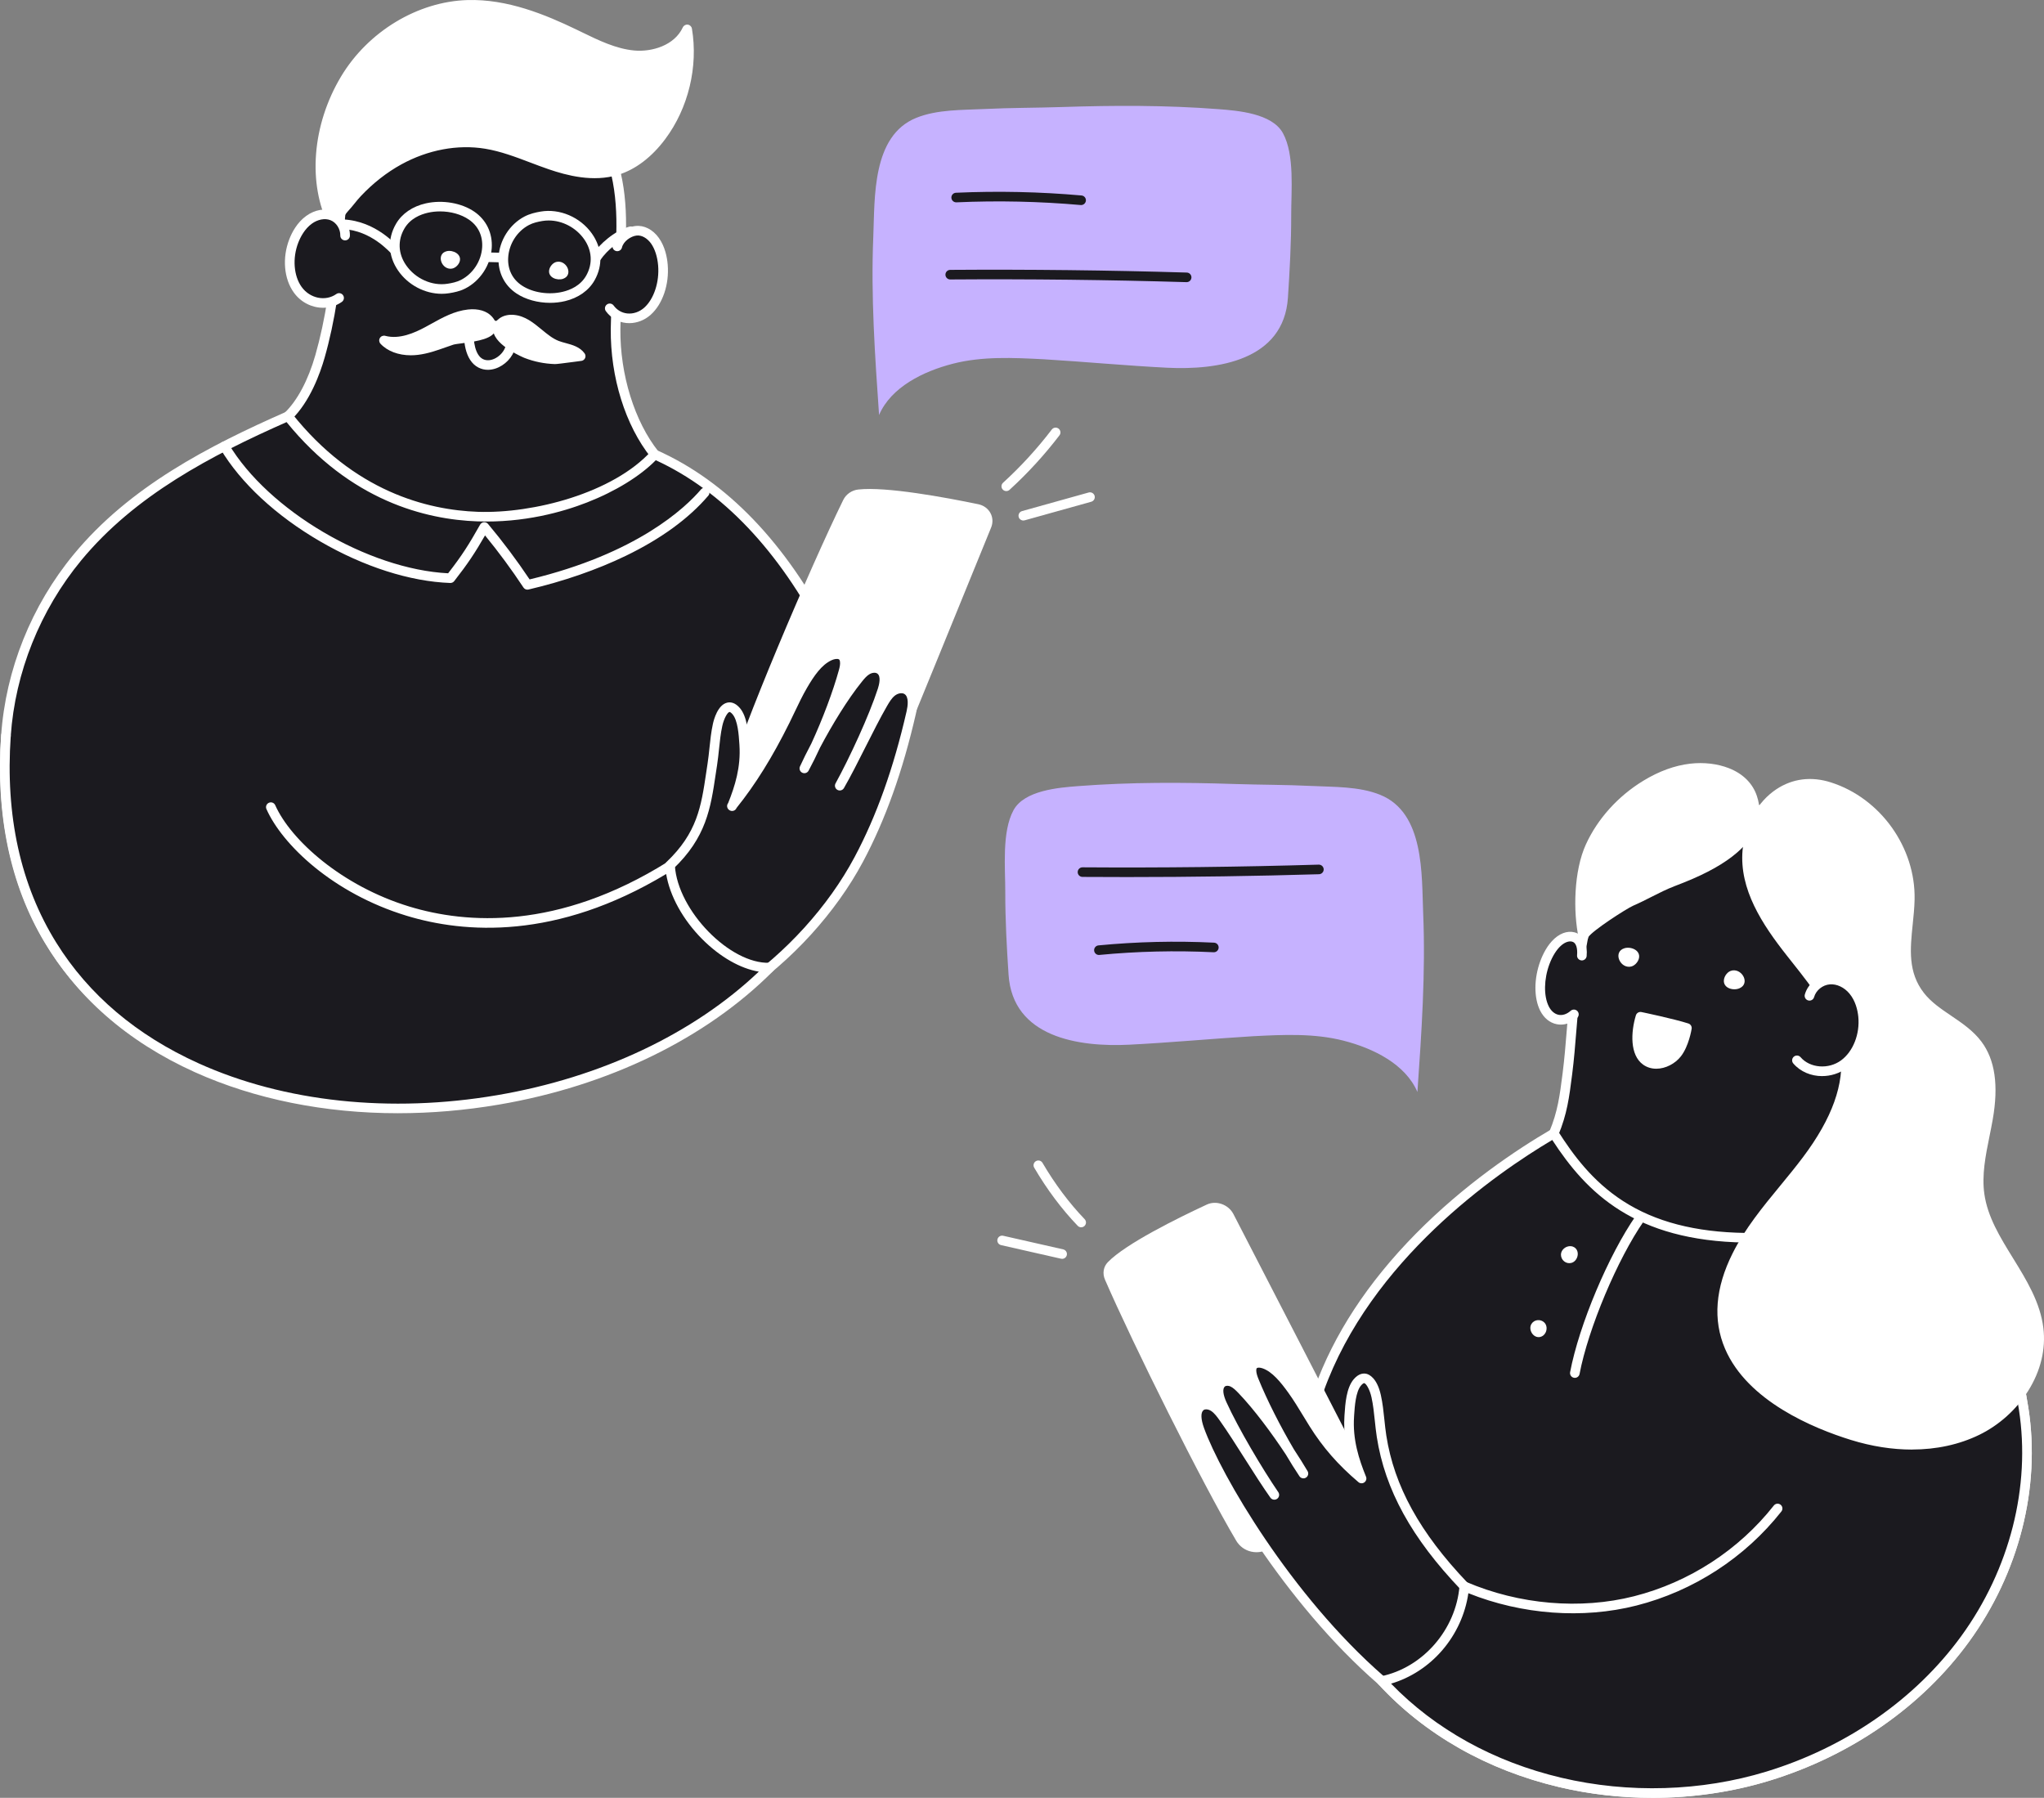 <svg width="166" height="146" viewBox="0 0 166 146" fill="none" xmlns="http://www.w3.org/2000/svg">
<rect x="0" y="0" width="166" height="146" fill="#808080" stroke="none"/>
<g clip-path="url(#clip0_1_2547)">
<path d="M127.886 80.882C128.275 77.376 129.078 71.934 131.023 68.987C132.968 66.039 136.194 65.652 139.726 65.428C143.494 65.189 147.161 67.366 149.303 70.464C151.444 73.563 152.203 77.45 152.08 81.21C151.957 84.971 151.01 88.653 149.992 92.276C148.973 95.899 147.873 99.521 147.428 103.258C143.185 103.602 138.833 103.479 134.792 102.142C131.671 101.11 128.74 99.3 126.65 96.744C126.178 96.166 125.438 95.365 125.229 94.635C125.022 93.912 125.904 92.723 126.19 92.048C126.899 90.366 127.068 88.97 127.298 87.168C127.563 85.08 127.654 82.974 127.887 80.883L127.886 80.882Z" fill="#1B1A1F"/>
<path d="M143.585 103.811C140.203 103.811 137.31 103.385 134.668 102.512C131.255 101.383 128.378 99.474 126.347 96.99C126.278 96.907 126.205 96.82 126.129 96.727C125.651 96.156 125.054 95.444 124.853 94.742C124.658 94.063 125.112 93.239 125.512 92.511C125.639 92.281 125.759 92.063 125.829 91.896C126.506 90.292 126.68 88.931 126.898 87.209L126.91 87.118C127.056 85.973 127.15 84.8 127.242 83.665C127.316 82.74 127.395 81.782 127.499 80.84C128.148 74.998 129.194 71.051 130.698 68.772C132.711 65.721 135.967 65.276 139.703 65.039C143.385 64.805 147.279 66.847 149.625 70.242C152.154 73.902 152.568 78.234 152.47 81.222C152.344 85.065 151.363 88.841 150.368 92.379C150.258 92.767 150.148 93.156 150.039 93.544C149.139 96.716 148.21 99.996 147.815 103.301C147.794 103.485 147.644 103.628 147.459 103.643C146.097 103.754 144.81 103.81 143.586 103.81L143.585 103.811ZM140.28 65.8C140.103 65.8 139.927 65.806 139.752 65.816C136.104 66.048 133.168 66.444 131.349 69.201C129.916 71.374 128.909 75.21 128.274 80.925C128.171 81.856 128.095 82.807 128.019 83.728C127.928 84.871 127.832 86.054 127.684 87.216L127.672 87.308C127.445 89.089 127.267 90.496 126.548 92.199C126.462 92.402 126.332 92.638 126.195 92.886C125.901 93.422 125.496 94.157 125.602 94.528C125.758 95.071 126.295 95.713 126.727 96.228C126.806 96.322 126.881 96.412 126.951 96.498C128.889 98.867 131.642 100.691 134.913 101.772C138.333 102.903 142.206 103.262 147.077 102.894C147.498 99.637 148.406 96.434 149.285 93.334C149.395 92.947 149.505 92.558 149.614 92.171C150.595 88.678 151.564 84.954 151.687 81.198C151.781 78.326 151.388 74.171 148.979 70.685C146.898 67.674 143.532 65.8 140.279 65.8H140.28Z" fill="white"/>
<path d="M107.11 112.908C110.5 103.421 119.051 96.211 126.189 92.048C128.961 96.406 132.681 100.381 141.743 100.515C147.525 100.601 153.487 98.234 153.487 98.234C160.108 98.234 163.334 107.875 164.348 114.398C165.361 120.921 163.476 127.764 159.588 133.107C155.699 138.45 149.907 142.304 143.576 144.24C132.722 147.558 119.908 144.853 112.234 136.512C112.234 136.512 107.196 130.556 106.045 124.205C104.969 118.268 107.111 112.909 107.111 112.909L107.11 112.908Z" fill="#1B1A1F"/>
<path d="M134.208 146C131.652 146 129.092 145.71 126.621 145.126C120.776 143.744 115.701 140.856 111.945 136.774C111.941 136.77 111.938 136.766 111.934 136.761C111.726 136.515 106.816 130.652 105.659 124.272C104.585 118.347 106.622 113.079 106.744 112.769C108.313 108.381 111.079 104.155 114.964 100.208C118.91 96.2 123.138 93.375 125.99 91.711C126.172 91.605 126.405 91.662 126.518 91.839C127.733 93.749 129.313 95.921 131.819 97.538C134.422 99.219 137.67 100.065 141.748 100.125C147.386 100.212 153.283 97.894 153.341 97.871C153.387 97.852 153.436 97.844 153.486 97.844C156.597 97.844 159.247 99.808 161.362 103.683C163.448 107.504 164.368 111.999 164.732 114.338C165.737 120.811 163.977 127.735 159.902 133.335C156.088 138.576 150.331 142.58 143.689 144.611C140.667 145.535 137.44 146 134.207 146H134.208ZM112.527 136.254C116.177 140.218 121.113 143.024 126.802 144.368C132.264 145.659 138.181 145.481 143.461 143.867C149.941 141.886 155.556 137.984 159.271 132.879C163.226 127.443 164.936 120.729 163.961 114.457C163.356 110.562 162.159 106.771 160.677 104.056C158.726 100.482 156.332 98.654 153.56 98.623C152.847 98.899 147.47 100.907 142.055 100.907C141.949 100.907 141.843 100.907 141.737 100.905C132.752 100.772 128.854 96.863 126.064 92.575C121.506 95.28 111.306 102.325 107.479 113.039C107.477 113.044 107.476 113.048 107.474 113.053C107.453 113.105 105.386 118.385 106.429 124.136C107.532 130.222 112.347 136.04 112.528 136.255L112.527 136.254Z" fill="white"/>
<path d="M110.092 120.519C107.676 122.158 105.311 123.813 102.87 125.416C102.148 125.89 101.175 125.665 100.735 124.924C97.953 120.234 92.387 109.032 90.097 103.77C89.943 103.416 89.998 103.034 90.248 102.775C91.681 101.291 96.111 99.134 98.177 98.175C98.755 97.906 99.517 98.183 99.821 98.773C101.832 102.669 108.631 115.848 110.378 119.267C110.614 119.729 110.496 120.244 110.091 120.519H110.092Z" fill="white"/>
<path d="M102.044 126.054C101.899 126.054 101.754 126.038 101.609 126.005C101.096 125.887 100.667 125.573 100.399 125.122C97.618 120.432 92.037 109.204 89.74 103.923C89.521 103.42 89.608 102.876 89.968 102.503C91.41 101.01 95.627 98.928 98.013 97.82C98.782 97.463 99.769 97.817 100.17 98.593C102.207 102.54 108.986 115.682 110.727 119.088C111.05 119.719 110.876 120.456 110.312 120.839C109.515 121.38 108.709 121.932 107.93 122.466C106.353 123.547 104.723 124.664 103.085 125.74C102.77 125.947 102.412 126.053 102.045 126.053L102.044 126.054ZM98.653 98.462C98.545 98.462 98.439 98.483 98.343 98.528C96.462 99.401 91.936 101.59 90.53 103.045C90.391 103.189 90.364 103.402 90.457 103.615C92.745 108.875 98.304 120.058 101.072 124.727C101.23 124.992 101.483 125.177 101.786 125.247C102.088 125.316 102.397 125.262 102.656 125.092C104.287 124.02 105.913 122.905 107.487 121.827C108.268 121.292 109.074 120.74 109.873 120.197C110.114 120.034 110.178 119.731 110.031 119.444C108.291 116.039 101.511 102.898 99.475 98.951C99.32 98.651 98.978 98.462 98.654 98.462H98.653Z" fill="white"/>
<path d="M110.575 120.068C109.901 118.4 109.454 116.848 109.576 115.019C109.63 114.216 109.689 112.897 110.238 112.258C111.055 111.306 111.608 112.68 111.764 113.388C112 114.456 112.032 115.556 112.2 116.637C112.94 121.407 115.593 125.341 118.922 128.824C118.922 128.824 119.61 128.902 118.354 133.128C117.311 136.636 112.234 136.512 112.234 136.512C104.734 130.027 98.871 120.127 97.417 116.104C97.186 115.467 97.007 114.626 97.483 114.225C97.78 113.975 98.228 114.032 98.564 114.25C98.9 114.467 99.15 114.815 99.391 115.153C100.642 116.913 102.24 119.64 103.491 121.399C102.11 119.374 100.176 116.081 99.243 114.023C98.993 113.473 98.785 112.735 99.18 112.339C99.41 112.108 99.777 112.102 100.078 112.235C100.379 112.368 100.628 112.617 100.866 112.865C102.538 114.606 104.604 117.541 105.856 119.666C104.464 117.591 102.797 114.48 101.845 112.136C101.741 111.878 101.641 111.593 101.636 111.31C101.626 110.642 102.204 110.592 102.668 110.755C103.599 111.08 104.367 112.069 104.958 112.892C105.583 113.762 106.113 114.706 106.685 115.617C107.63 117.124 108.765 118.53 110.578 120.069L110.575 120.068Z" fill="#1B1A1F"/>
<path d="M112.303 136.902C112.258 136.902 112.231 136.902 112.224 136.902C112.133 136.9 112.046 136.866 111.978 136.806C104.274 130.144 98.454 120.121 97.05 116.236C96.653 115.139 96.715 114.362 97.233 113.927C97.636 113.588 98.256 113.586 98.776 113.922C98.383 112.898 98.618 112.35 98.901 112.066C99.227 111.738 99.751 111.665 100.235 111.88C100.594 112.039 100.872 112.31 101.147 112.596C101.445 112.906 101.751 113.249 102.06 113.614C101.847 113.151 101.653 112.703 101.481 112.282C101.367 112.001 101.25 111.666 101.244 111.316C101.236 110.846 101.445 110.596 101.622 110.468C101.915 110.257 102.343 110.228 102.796 110.386C103.786 110.731 104.572 111.685 105.275 112.664C105.72 113.284 106.12 113.944 106.507 114.583C106.672 114.855 106.843 115.137 107.014 115.409C107.785 116.641 108.632 117.699 109.671 118.718C109.322 117.597 109.095 116.374 109.187 114.993L109.195 114.87C109.252 114.011 109.337 112.711 109.942 112.005C110.349 111.53 110.735 111.506 110.986 111.569C111.179 111.618 111.834 111.886 112.146 113.305C112.293 113.968 112.363 114.643 112.431 115.296C112.475 115.719 112.521 116.156 112.586 116.577C113.223 120.677 115.312 124.47 119.159 128.508C119.216 128.544 119.276 128.598 119.33 128.678C119.459 128.873 119.851 129.464 118.729 133.239C118.264 134.807 116.979 135.938 115.013 136.51C113.756 136.876 112.613 136.904 112.304 136.904L112.303 136.902ZM97.958 114.45C97.873 114.45 97.794 114.471 97.734 114.522C97.503 114.716 97.521 115.245 97.783 115.971C99.156 119.771 104.837 129.554 112.378 136.121C113.165 136.106 117.125 135.889 117.979 133.016C118.852 130.08 118.733 129.292 118.687 129.135C118.67 129.122 118.654 129.108 118.639 129.092C114.647 124.915 112.478 120.976 111.814 116.695C111.746 116.254 111.699 115.807 111.654 115.375C111.588 114.744 111.52 114.09 111.383 113.47C111.25 112.865 110.964 112.366 110.797 112.324C110.758 112.313 110.658 112.368 110.536 112.511C110.099 113.019 110.022 114.209 109.975 114.92L109.968 115.044C109.843 116.908 110.36 118.49 110.939 119.922C111.007 120.088 110.951 120.279 110.805 120.383C110.66 120.488 110.461 120.48 110.324 120.364C108.661 118.952 107.437 117.551 106.353 115.821C106.179 115.544 106.006 115.259 105.84 114.985C105.46 114.359 105.068 113.712 104.64 113.117C104.012 112.242 103.322 111.394 102.538 111.121C102.323 111.046 102.144 111.053 102.079 111.1C102.028 111.137 102.024 111.254 102.025 111.304C102.029 111.525 102.119 111.775 102.206 111.99C102.902 113.704 103.992 115.853 105.087 117.707C105.503 118.337 105.878 118.938 106.192 119.469C106.299 119.651 106.241 119.884 106.063 119.996C105.884 120.108 105.648 120.057 105.531 119.882C105.171 119.346 104.797 118.748 104.424 118.116C103.289 116.395 101.851 114.455 100.584 113.134C100.365 112.906 100.149 112.692 99.92 112.59C99.772 112.525 99.565 112.505 99.458 112.613C99.275 112.797 99.328 113.264 99.6 113.863C100.565 115.988 102.502 119.252 103.816 121.18C103.936 121.356 103.892 121.596 103.715 121.719C103.539 121.84 103.297 121.799 103.173 121.624C102.543 120.737 101.815 119.592 101.112 118.485C100.415 117.386 99.693 116.25 99.074 115.379C98.856 115.073 98.632 114.757 98.353 114.577C98.237 114.502 98.092 114.452 97.961 114.452L97.958 114.45Z" fill="white"/>
<path d="M153.487 98.233C160.108 98.233 163.334 107.874 164.348 114.397C165.361 120.92 163.476 127.763 159.588 133.106C155.699 138.449 149.907 142.303 143.577 144.239C132.722 147.557 119.908 144.852 112.234 136.511C115.872 135.761 118.621 132.516 118.922 128.823C123.223 130.668 128.266 131.159 132.803 130.007C137.341 128.856 141.473 126.173 144.366 122.503L153.488 98.234L153.487 98.233Z" fill="#1B1A1F"/>
<path d="M134.208 146C131.652 146 129.092 145.71 126.621 145.126C120.776 143.745 115.701 140.857 111.945 136.774C111.85 136.671 111.818 136.525 111.861 136.392C111.904 136.258 112.016 136.158 112.154 136.13C115.56 135.427 118.242 132.341 118.532 128.791C118.542 128.667 118.612 128.554 118.72 128.49C118.827 128.424 118.96 128.416 119.075 128.465C123.38 130.311 128.349 130.735 132.706 129.63C137.176 128.495 141.208 125.878 144.058 122.262C144.191 122.093 144.437 122.063 144.607 122.197C144.777 122.33 144.806 122.574 144.672 122.744C141.716 126.494 137.535 129.208 132.898 130.385C128.54 131.492 123.596 131.124 119.25 129.382C119.007 131.074 118.262 132.705 117.123 134.024C116.007 135.317 114.552 136.26 112.972 136.727C116.573 140.442 121.34 143.079 126.801 144.369C132.263 145.659 138.18 145.481 143.46 143.867C149.94 141.886 155.555 137.984 159.27 132.879C163.225 127.443 164.935 120.729 163.96 114.457C163.355 110.562 162.158 106.772 160.676 104.056C158.709 100.451 156.289 98.623 153.486 98.623C153.27 98.623 153.095 98.449 153.095 98.234C153.095 98.019 153.27 97.845 153.486 97.845C156.597 97.845 159.247 99.809 161.362 103.684C163.448 107.505 164.368 112 164.732 114.339C165.737 120.812 163.977 127.736 159.902 133.336C156.088 138.577 150.331 142.581 143.689 144.612C140.667 145.536 137.44 146.001 134.207 146.001L134.208 146Z" fill="white"/>
<path d="M141.06 101.951C142.495 99.089 144.816 96.771 146.742 94.203C148.669 91.636 150.265 88.552 149.872 85.384C149.492 82.33 147.362 79.814 145.443 77.386C143.524 74.957 141.646 72.142 141.909 69.076C142.204 65.638 144.991 62.76 148.585 63.91C152.503 65.165 155.186 69.018 155.1 73.041C155.042 75.741 154.075 78.494 155.947 80.884C157.204 82.489 159.394 83.192 160.611 84.827C161.86 86.507 161.812 88.791 161.453 90.842C161.093 92.893 160.475 94.957 160.769 97.018C161.332 100.963 165.083 103.941 165.562 107.897C165.972 111.289 163.689 114.647 160.581 116.167C157.474 117.688 153.742 117.586 150.432 116.561C143.499 114.414 137.154 109.746 141.06 101.949V101.951Z" fill="white"/>
<path d="M155.275 117.718C153.678 117.718 152.004 117.458 150.316 116.935C147.28 115.994 141.917 113.783 140.096 109.53C139.096 107.194 139.304 104.586 140.711 101.778C141.72 99.764 143.17 98.001 144.573 96.296C145.195 95.54 145.837 94.759 146.429 93.97C148.805 90.805 149.803 88.012 149.483 85.433C149.14 82.673 147.284 80.335 145.489 78.074C145.371 77.925 145.253 77.776 145.136 77.627C143.096 75.047 141.247 72.22 141.519 69.044C141.698 66.967 142.724 65.116 144.265 64.093C145.578 63.222 147.113 63.03 148.704 63.541C152.726 64.828 155.58 68.828 155.49 73.049C155.476 73.724 155.406 74.404 155.338 75.061C155.131 77.068 154.937 78.962 156.255 80.646C156.834 81.385 157.627 81.923 158.467 82.491C159.351 83.091 160.265 83.711 160.924 84.596C162.024 86.073 162.323 88.139 161.837 90.909C161.757 91.365 161.665 91.826 161.574 92.272C161.26 93.82 160.936 95.421 161.156 96.963C161.422 98.832 162.427 100.462 163.492 102.187C164.575 103.945 165.697 105.763 165.949 107.849C166.156 109.562 165.732 111.322 164.722 112.939C163.774 114.457 162.364 115.729 160.754 116.516C159.123 117.313 157.259 117.715 155.277 117.715L155.275 117.718ZM141.41 102.125C140.11 104.72 139.91 107.108 140.815 109.224C142.512 113.189 147.642 115.29 150.547 116.191C154.142 117.303 157.643 117.172 160.408 115.82C163.535 114.29 165.539 110.978 165.173 107.945C164.942 106.029 163.913 104.362 162.826 102.598C161.766 100.88 160.671 99.104 160.381 97.075C160.142 95.4 160.48 93.733 160.807 92.12C160.896 91.679 160.989 91.223 161.067 90.777C161.513 88.227 161.261 86.359 160.297 85.061C159.716 84.281 158.896 83.725 158.027 83.137C157.175 82.559 156.294 81.962 155.64 81.126C154.128 79.195 154.349 77.054 154.562 74.983C154.628 74.341 154.696 73.676 154.71 73.034C154.792 69.148 152.166 65.468 148.466 64.282C147.109 63.848 145.807 64.007 144.698 64.743C143.354 65.635 142.457 67.267 142.298 69.111C142.049 72.019 143.81 74.692 145.75 77.146C145.867 77.294 145.985 77.442 146.103 77.591C147.965 79.936 149.889 82.361 150.259 85.338C150.606 88.126 149.557 91.103 147.056 94.437C146.453 95.24 145.805 96.027 145.178 96.789C143.803 98.461 142.38 100.189 141.411 102.125H141.41Z" fill="white"/>
<path d="M133.229 82.568C132.893 83.681 132.722 85.461 133.668 86.139C134.447 86.698 135.613 86.299 136.204 85.544C136.794 84.788 136.998 83.487 136.998 83.487C135.803 83.103 133.229 82.569 133.229 82.569V82.568Z" fill="white"/>
<path d="M134.512 86.79C134.136 86.79 133.765 86.688 133.441 86.456C132.353 85.676 132.445 83.814 132.855 82.456C132.913 82.263 133.111 82.147 133.309 82.188C133.415 82.21 135.917 82.731 137.118 83.116C137.301 83.175 137.414 83.358 137.384 83.546C137.375 83.604 137.156 84.958 136.512 85.783C136.047 86.377 135.269 86.79 134.512 86.79ZM133.508 83.026C133.147 84.494 133.44 85.496 133.897 85.823C134.499 86.254 135.434 85.896 135.896 85.304C136.227 84.881 136.44 84.202 136.545 83.757C135.603 83.485 134.17 83.169 133.507 83.026H133.508Z" fill="white"/>
<path d="M136.63 71.298C139.11 70.306 143.449 68.163 142.311 64.762C141.638 62.751 139.198 62.187 137.311 62.405C135.999 62.556 134.762 63.068 133.663 63.736C131.668 64.952 130.077 66.712 129.153 68.731C128.229 70.749 128.135 73.948 128.592 76.094C128.482 75.582 132.025 73.389 132.485 73.191C133.626 72.697 134.687 72.048 135.851 71.602C136.101 71.507 136.362 71.406 136.63 71.298Z" fill="white"/>
<path d="M128.592 76.484C128.411 76.484 128.249 76.358 128.21 76.175C128.21 76.175 128.21 76.174 128.21 76.173C127.753 74.029 127.809 70.729 128.798 68.568C129.75 66.488 131.406 64.654 133.46 63.403C134.733 62.628 136.013 62.162 137.266 62.017C138.366 61.89 139.482 62.02 140.41 62.384C141.553 62.833 142.339 63.612 142.682 64.638C143.233 66.286 142.696 67.83 141.084 69.227C140.061 70.113 138.652 70.908 136.775 71.659C136.506 71.767 136.243 71.869 135.991 71.966C135.353 72.21 134.727 72.528 134.121 72.835C133.643 73.078 133.148 73.329 132.641 73.548C132.097 73.783 129.286 75.597 128.983 76.114C128.974 76.286 128.851 76.438 128.674 76.475C128.646 76.481 128.619 76.484 128.593 76.484H128.592ZM138.076 62.75C137.832 62.75 137.591 62.764 137.356 62.791C136.217 62.923 135.043 63.353 133.869 64.068C131.946 65.238 130.398 66.951 129.51 68.891C128.723 70.611 128.583 73.213 128.832 75.159C129.118 74.91 129.526 74.599 130.104 74.203C130.998 73.59 132.052 72.952 132.33 72.832C132.815 72.622 133.299 72.377 133.767 72.14C134.39 71.824 135.034 71.498 135.71 71.239C135.958 71.144 136.218 71.043 136.484 70.937C138.253 70.229 139.628 69.456 140.57 68.639C141.94 67.453 142.387 66.225 141.94 64.885C141.435 63.375 139.703 62.75 138.075 62.75H138.076Z" fill="white"/>
<path d="M146.953 80.87C147.158 80.133 147.857 79.608 148.581 79.552C149.303 79.495 150.02 79.864 150.498 80.437C150.975 81.009 151.23 81.762 151.307 82.524C151.456 83.99 150.906 85.575 149.757 86.422C148.607 87.269 146.87 87.197 145.937 86.109C145.937 86.109 144.912 85.44 145.327 83.293C145.712 81.305 146.953 80.87 146.953 80.87Z" fill="#1B1A1F"/>
<path d="M147.981 87.39C147.09 87.39 146.221 87.04 145.639 86.362C145.498 86.198 145.518 85.953 145.682 85.813C145.846 85.672 146.092 85.692 146.232 85.855C146.996 86.745 148.503 86.861 149.523 86.109C150.5 85.389 151.06 83.964 150.918 82.561C150.864 82.035 150.696 81.282 150.197 80.685C149.776 80.181 149.169 79.894 148.61 79.939C148.022 79.985 147.483 80.42 147.329 80.973C147.271 81.18 147.057 81.302 146.848 81.243C146.64 81.186 146.519 80.971 146.576 80.764C146.819 79.892 147.631 79.234 148.55 79.162C149.368 79.099 150.209 79.482 150.797 80.185C151.292 80.778 151.603 81.573 151.695 82.483C151.866 84.174 151.196 85.843 149.987 86.733C149.389 87.173 148.678 87.388 147.98 87.388L147.981 87.39Z" fill="white"/>
<path d="M140.667 78.816C140.319 78.868 140.035 79.255 140.003 79.59C139.939 80.252 140.767 80.477 141.27 80.257C142.136 79.881 141.516 78.687 140.699 78.807C140.75 78.799 140.617 78.823 140.667 78.815V78.816Z" fill="white"/>
<path d="M132.358 78.507C132.709 78.496 133.036 78.143 133.106 77.814C133.245 77.164 132.448 76.846 131.924 77.006C131.02 77.282 131.5 78.538 132.325 78.512C132.274 78.514 132.409 78.506 132.358 78.508V78.507Z" fill="white"/>
<path d="M127.288 101.236C127.006 101.329 126.771 101.585 126.77 101.892C126.77 102.329 127.177 102.666 127.605 102.562C128.142 102.431 128.348 101.612 127.86 101.296C127.685 101.182 127.476 101.174 127.288 101.236Z" fill="white"/>
<path d="M125.523 108.215C125.652 107.953 125.634 107.613 125.419 107.4C125.113 107.098 124.594 107.149 124.371 107.521C124.093 107.985 124.526 108.696 125.084 108.573C125.285 108.529 125.436 108.389 125.522 108.215H125.523Z" fill="white"/>
<path d="M127.898 111.893C127.874 111.893 127.85 111.891 127.825 111.887C127.613 111.847 127.474 111.643 127.514 111.432C128.238 107.608 130.642 101.897 132.873 98.701C132.996 98.525 133.239 98.481 133.416 98.604C133.593 98.726 133.637 98.969 133.514 99.146C131.374 102.213 128.977 107.905 128.282 111.577C128.247 111.764 128.083 111.894 127.898 111.894V111.893Z" fill="white"/>
<path d="M86.258 102.229C86.23 102.229 86.2 102.226 86.171 102.219L81.299 101.114C81.09 101.066 80.958 100.858 81.006 100.648C81.053 100.439 81.263 100.306 81.473 100.355L86.345 101.46C86.555 101.507 86.687 101.716 86.639 101.926C86.598 102.107 86.437 102.229 86.258 102.229Z" fill="white"/>
<path d="M87.806 99.667C87.703 99.667 87.6 99.627 87.523 99.546C86.216 98.182 85.028 96.594 83.992 94.827C83.882 94.641 83.946 94.403 84.131 94.295C84.318 94.187 84.557 94.249 84.665 94.434C85.671 96.149 86.822 97.688 88.088 99.008C88.237 99.163 88.231 99.41 88.075 99.559C87.999 99.631 87.902 99.667 87.806 99.667Z" fill="white"/>
<path d="M128.939 78.434C129.001 77.747 128.359 76.349 127.925 76.147C127.49 75.943 126.95 76.114 126.507 76.512C126.064 76.91 125.712 77.514 125.469 78.164C125.001 79.413 124.936 80.916 125.433 81.901C125.93 82.886 127.352 83.128 128.211 82.374C128.211 82.374 128.693 82.074 128.986 80.109C129.257 78.289 128.939 78.434 128.939 78.434Z" fill="#1B1A1F"/>
<path d="M126.757 83.207C126.649 83.207 126.541 83.196 126.435 83.176C125.865 83.066 125.386 82.675 125.083 82.076C124.562 81.041 124.569 79.451 125.103 78.026C125.303 77.491 125.664 76.743 126.245 76.222C126.837 75.69 127.526 75.531 128.09 75.793C128.658 76.059 128.938 76.732 128.857 77.64C128.838 77.854 128.647 78.013 128.433 77.993C128.219 77.974 128.059 77.785 128.079 77.571C128.128 77.025 128.005 76.614 127.758 76.499C127.492 76.376 127.112 76.49 126.768 76.801C126.406 77.125 126.075 77.657 125.834 78.3C125.38 79.513 125.359 80.889 125.781 81.727C125.972 82.106 126.257 82.348 126.583 82.412C126.901 82.475 127.25 82.358 127.562 82.084C127.725 81.941 127.972 81.958 128.114 82.119C128.257 82.28 128.241 82.526 128.079 82.668C127.676 83.022 127.216 83.208 126.757 83.208V83.207Z" fill="white"/>
<path d="M101.748 84.151C98.41 84.353 95.08 84.668 91.742 84.837C87.598 85.048 82.244 84.243 81.908 79.149C81.764 76.972 81.637 74.672 81.642 72.444C81.647 70.495 81.35 67.553 82.312 65.792C83.195 64.175 85.99 63.959 87.578 63.838C91.8 63.513 96.04 63.529 100.27 63.668C102.356 63.736 104.44 63.725 106.524 63.827C108.331 63.915 110.382 63.855 112.09 64.546C115.703 66.007 115.45 71.033 115.582 74.201C115.783 79.028 115.447 83.859 115.113 88.679C114.14 86.411 111.524 85.132 109.129 84.516C106.733 83.899 104.217 84.024 101.747 84.151H101.748Z" fill="#C6B2FF"/>
<path d="M91.547 71.225C90.333 71.225 89.121 71.222 87.911 71.213C87.695 71.211 87.522 71.036 87.523 70.821C87.525 70.606 87.699 70.434 87.914 70.434H87.917C94.289 70.479 100.743 70.406 107.099 70.216C107.312 70.212 107.494 70.379 107.501 70.594C107.508 70.809 107.338 70.988 107.122 70.995C101.963 71.149 96.739 71.225 91.547 71.225Z" fill="#1B1A1F"/>
<path d="M89.248 77.552C89.049 77.552 88.879 77.401 88.859 77.199C88.839 76.985 88.996 76.795 89.211 76.774C92.322 76.475 95.481 76.401 98.599 76.553C98.814 76.564 98.98 76.746 98.97 76.961C98.959 77.176 98.778 77.34 98.561 77.331C95.48 77.181 92.359 77.254 89.286 77.549C89.273 77.55 89.261 77.55 89.248 77.55V77.552Z" fill="#1B1A1F"/>
<path d="M84.757 29.175C88.095 29.377 91.424 29.692 94.763 29.862C98.907 30.072 104.261 29.267 104.597 24.173C104.741 21.996 104.867 19.697 104.863 17.468C104.858 15.519 105.155 12.577 104.193 10.816C103.31 9.2 100.515 8.983 98.927 8.862C94.704 8.538 90.465 8.553 86.234 8.692C84.149 8.761 82.065 8.749 79.981 8.851C78.174 8.94 76.123 8.879 74.414 9.57C70.802 11.031 71.054 16.057 70.923 19.225C70.721 24.052 71.057 28.883 71.392 33.703C72.365 31.436 74.981 30.157 77.376 29.54C79.771 28.923 82.288 29.048 84.758 29.175H84.757Z" fill="#C6B2FF"/>
<path d="M96.369 22.913C96.369 22.913 96.362 22.913 96.358 22.913C90.002 22.724 83.548 22.65 77.176 22.695H77.173C76.958 22.695 76.784 22.522 76.782 22.308C76.781 22.093 76.954 21.918 77.17 21.916C83.552 21.871 90.016 21.945 96.381 22.134C96.597 22.141 96.767 22.32 96.76 22.535C96.754 22.746 96.58 22.913 96.369 22.913Z" fill="#1B1A1F"/>
<path d="M87.8 16.652C87.788 16.652 87.776 16.652 87.765 16.65C84.42 16.355 81.025 16.281 77.673 16.432C77.46 16.439 77.275 16.275 77.265 16.06C77.255 15.845 77.422 15.663 77.638 15.653C81.025 15.501 84.456 15.575 87.834 15.874C88.049 15.893 88.208 16.082 88.189 16.296C88.171 16.499 88 16.652 87.8 16.652Z" fill="#1B1A1F"/>
<path d="M20.885 37.112C21.564 35.629 22.338 34.813 23.389 33.801C24.634 32.602 25.485 30.698 25.987 28.938C26.907 25.712 27.358 22.199 27.546 18.851C27.756 15.102 28.492 11.311 31.209 8.71C33.925 6.109 37.961 4.923 41.64 5.728C45.32 6.533 48.513 9.339 49.691 12.905C51.186 17.425 50.033 22.125 49.991 26.707C49.959 30.241 51.011 34.201 53.166 36.903C53.557 37.394 53.491 37.761 53.968 38.194C50.363 42.155 45.456 44.219 40.146 44.983C37.564 45.355 34.917 45.434 32.354 44.944C27.657 44.045 23.376 41.16 20.787 37.151C20.798 37.343 20.872 36.92 20.883 37.111L20.885 37.112Z" fill="#1B1A1F"/>
<path d="M36.15 45.679C34.789 45.679 33.507 45.562 32.282 45.328C27.565 44.424 23.193 41.506 20.554 37.505C20.479 37.445 20.409 37.344 20.399 37.173C20.393 37.044 20.45 36.923 20.548 36.846C20.569 36.815 20.593 36.789 20.616 36.768C21.309 35.324 22.096 34.505 23.12 33.521C24.147 32.533 25.032 30.868 25.613 28.833C26.425 25.985 26.945 22.619 27.157 18.83C27.345 15.495 27.944 11.299 30.939 8.43C33.793 5.698 37.926 4.518 41.725 5.35C45.577 6.193 48.85 9.111 50.063 12.785C51.142 16.047 50.873 19.411 50.612 22.663C50.506 23.997 50.395 25.375 50.383 26.713C50.349 30.417 51.533 34.23 53.473 36.663C53.677 36.919 53.775 37.144 53.862 37.343C53.959 37.564 54.028 37.724 54.233 37.909C54.392 38.054 54.404 38.3 54.259 38.459C50.861 42.193 46.132 44.519 40.204 45.371C38.773 45.578 37.427 45.68 36.151 45.68L36.15 45.679ZM21.28 37.188C23.814 40.959 27.96 43.707 32.429 44.562C34.715 45.001 37.222 45.012 40.092 44.599C45.696 43.794 50.184 41.639 53.44 38.194C53.297 38.002 53.217 37.819 53.144 37.651C53.067 37.474 53.001 37.322 52.861 37.146C50.784 34.541 49.565 30.637 49.602 26.704C49.614 25.339 49.726 23.946 49.833 22.6C50.087 19.425 50.349 16.141 49.32 13.028C48.191 9.61 45.143 6.894 41.556 6.109C38.063 5.345 34.107 6.476 31.479 8.991C28.68 11.671 28.115 15.679 27.937 18.873C27.721 22.72 27.192 26.142 26.364 29.045C26.006 30.299 25.179 32.622 23.662 34.081C22.678 35.026 21.929 35.808 21.281 37.187L21.28 37.188Z" fill="white"/>
<path d="M60.035 79.379C42.668 95.618 -1.908 94.15 0.483 59.735C0.85 54.467 2.928 49.335 6.296 45.258C10.702 39.925 17.05 36.593 23.39 33.801C33.754 46.865 49.067 41.393 53.168 36.904C59.334 39.652 63.878 45.056 67.232 51.551C67.232 51.551 70.07 56.478 68.105 66.785C66.66 74.363 60.036 79.379 60.036 79.379H60.035Z" fill="#1B1A1F"/>
<path d="M31.471 89.791C25.359 89.791 19.578 88.603 14.71 86.3C9.849 83.999 6.112 80.701 3.602 76.499C0.823 71.845 -0.357 66.195 0.094 59.708C0.463 54.389 2.558 49.17 5.995 45.011C10.533 39.517 16.961 36.206 23.232 33.446C23.395 33.373 23.586 33.421 23.696 33.56C28.738 39.917 34.699 41.42 38.811 41.564C43.309 41.72 49.768 40.048 52.878 36.643C52.991 36.519 53.172 36.481 53.326 36.55C59.011 39.083 63.804 44.068 67.574 51.367C67.748 51.675 70.435 56.642 68.487 66.859C67.726 70.855 65.533 74.13 63.828 76.174C62.06 78.292 60.477 79.532 60.288 79.678C57.673 82.12 54.431 84.199 50.653 85.858C46.988 87.468 43.003 88.604 38.808 89.236C36.334 89.608 33.877 89.792 31.471 89.792L31.471 89.791ZM23.272 34.279C17.177 36.976 10.966 40.217 6.597 45.506C3.264 49.541 1.231 54.603 0.873 59.761C0.434 66.087 1.578 71.585 4.274 76.1C6.703 80.167 10.327 83.362 15.046 85.596C21.69 88.741 30.088 89.759 38.693 88.464C42.819 87.843 46.738 86.726 50.339 85.144C54.042 83.517 57.215 81.482 59.767 79.095C59.777 79.087 59.788 79.078 59.799 79.069C59.864 79.019 66.322 74.048 67.72 66.712C68.271 63.822 68.772 59.518 68.029 55.425C67.586 52.98 66.899 51.757 66.892 51.744C66.889 51.739 66.886 51.733 66.884 51.729C63.254 44.696 58.67 39.868 53.259 37.373C51.994 38.664 49.978 39.905 47.673 40.804C45.694 41.577 42.544 42.469 38.784 42.34C34.559 42.194 28.46 40.67 23.273 34.278L23.272 34.279Z" fill="white"/>
<path d="M70.467 64.108C66.792 63.881 63.152 63.711 59.48 63.401C60.459 59.667 66.065 46.422 68.835 40.77C69.002 40.429 69.349 40.186 69.743 40.141C72.006 39.888 77.055 40.85 79.374 41.331C80.022 41.465 80.374 42.096 80.132 42.692C78.528 46.625 73.103 59.93 71.683 63.372C71.491 63.837 70.991 64.14 70.468 64.108H70.467Z" fill="white"/>
<path d="M70.543 64.499C70.51 64.499 70.477 64.499 70.443 64.496C69.411 64.433 68.383 64.374 67.355 64.314C64.768 64.165 62.093 64.012 59.447 63.789C59.332 63.779 59.228 63.72 59.161 63.625C59.095 63.532 59.073 63.413 59.103 63.302C60.117 59.429 65.776 46.124 68.484 40.598C68.711 40.136 69.177 39.811 69.7 39.753C71.962 39.5 76.781 40.394 79.454 40.948C79.884 41.038 80.243 41.3 80.44 41.669C80.632 42.026 80.651 42.451 80.494 42.837C78.873 46.813 73.473 60.057 72.046 63.518C71.803 64.106 71.195 64.497 70.544 64.497L70.543 64.499ZM70.491 63.719C70.847 63.741 71.194 63.532 71.322 63.223C72.75 59.763 78.148 46.52 79.769 42.545C79.84 42.371 79.833 42.191 79.75 42.036C79.661 41.869 79.499 41.754 79.294 41.712C77.179 41.273 72.019 40.278 69.786 40.528C69.526 40.557 69.296 40.715 69.186 40.941C65.716 48.018 61.035 59.623 59.986 63.052C62.468 63.253 64.972 63.398 67.4 63.537C68.429 63.596 69.458 63.655 70.491 63.719Z" fill="white"/>
<path d="M45.274 21.257C44.947 21.279 44.655 21.618 44.6 21.927C44.493 22.538 45.245 22.807 45.728 22.641C46.56 22.354 46.073 21.2 45.304 21.252C45.351 21.249 45.226 21.26 45.274 21.257Z" fill="white"/>
<path d="M54.382 70.301C57.228 67.606 57.376 65.13 57.85 62.077C58.016 61.01 58.047 59.923 58.28 58.866C58.435 58.167 58.981 56.809 59.789 57.749C60.331 58.381 60.39 59.684 60.443 60.477C60.564 62.285 60.122 63.819 59.456 65.468L59.442 65.457C61.099 63.411 62.462 61.151 63.762 58.531C64.242 57.565 64.671 56.573 65.216 55.641C65.732 54.759 66.415 53.692 67.384 53.256C67.867 53.038 68.511 53.014 68.606 53.672C68.647 53.95 68.584 54.242 68.511 54.509C67.845 56.928 66.518 60.189 65.327 62.4C66.357 60.158 68.15 57.02 69.703 55.102C69.924 54.829 70.157 54.553 70.466 54.385C70.774 54.217 71.177 54.177 71.469 54.374C71.965 54.714 71.856 55.464 71.671 56.035C70.978 58.171 69.389 61.644 68.201 63.803C69.289 61.92 70.601 59.045 71.69 57.162C71.9 56.8 72.118 56.427 72.451 56.172C72.785 55.917 73.266 55.804 73.632 56.013C74.22 56.346 74.159 57.193 74.009 57.848C73.064 61.978 71.744 66.047 69.748 69.79C67.751 73.534 64.377 77.524 60.037 80.45C60.037 80.45 55.947 80.143 54.235 76.831C52.174 72.843 54.383 70.301 54.383 70.301H54.382Z" fill="#1B1A1F"/>
<path d="M60.035 80.84C60.025 80.84 60.016 80.84 60.006 80.839C59.83 80.825 55.677 80.475 53.886 77.009C51.729 72.835 53.99 70.158 54.087 70.046C54.094 70.036 54.103 70.027 54.113 70.019C56.626 67.639 56.946 65.487 57.351 62.763C57.387 62.518 57.424 62.269 57.463 62.017C57.528 61.601 57.572 61.169 57.617 60.751C57.684 60.106 57.753 59.438 57.898 58.782C57.976 58.426 58.29 57.253 59.048 57.064C59.298 57.002 59.681 57.026 60.085 57.496C60.684 58.194 60.769 59.48 60.824 60.33L60.832 60.451C60.899 61.462 60.795 62.387 60.596 63.249C61.566 61.824 62.485 60.226 63.412 58.358C63.554 58.07 63.696 57.773 63.834 57.486C64.156 56.81 64.489 56.111 64.878 55.445C65.492 54.397 66.201 53.362 67.223 52.902C67.447 52.8 68.02 52.595 68.499 52.857C68.689 52.961 68.929 53.176 68.993 53.617C69.044 53.968 68.969 54.318 68.887 54.612C68.749 55.112 68.583 55.649 68.396 56.208C68.731 55.722 69.067 55.266 69.398 54.858C69.653 54.543 69.913 54.244 70.278 54.044C70.75 53.787 71.304 53.791 71.689 54.054C72.345 54.503 72.258 55.369 72.101 55.954C72.138 55.923 72.174 55.893 72.212 55.863C72.624 55.547 73.283 55.365 73.825 55.673C74.261 55.92 74.714 56.514 74.389 57.933C73.316 62.624 71.91 66.561 70.092 69.971C67.885 74.108 64.299 78.044 60.255 80.771C60.19 80.814 60.114 80.838 60.036 80.838L60.035 80.84ZM54.667 70.567C54.493 70.78 52.727 73.066 54.581 76.653C56.007 79.414 59.245 79.962 59.935 80.048C63.829 77.394 67.274 73.596 69.401 69.608C71.187 66.259 72.569 62.385 73.628 57.762C73.726 57.331 73.833 56.575 73.438 56.351C73.219 56.228 72.894 56.323 72.687 56.482C72.41 56.694 72.216 57.032 72.026 57.358C71.488 58.289 70.88 59.494 70.293 60.658C69.7 61.833 69.088 63.048 68.538 63.999C68.432 64.184 68.195 64.248 68.008 64.144C67.822 64.039 67.754 63.804 67.857 63.618C68.986 61.564 70.583 58.121 71.297 55.916C71.391 55.624 71.575 54.922 71.245 54.697C71.104 54.6 70.86 54.613 70.651 54.728C70.411 54.858 70.217 55.086 70.005 55.348C68.827 56.802 67.566 58.884 66.598 60.714C66.29 61.381 65.977 62.014 65.668 62.586C65.569 62.771 65.339 62.844 65.151 62.75C64.962 62.657 64.881 62.431 64.969 62.239C65.227 61.679 65.542 61.041 65.897 60.37C66.798 58.416 67.646 56.173 68.132 54.406C68.192 54.189 68.249 53.939 68.218 53.729C68.197 53.58 68.143 53.551 68.122 53.54C68.011 53.48 67.773 53.509 67.543 53.612C66.721 53.982 66.1 54.901 65.552 55.838C65.179 56.475 64.853 57.159 64.538 57.821C64.4 58.111 64.256 58.411 64.111 58.705C62.73 61.488 61.363 63.687 59.817 65.613C59.817 65.613 59.817 65.614 59.817 65.615C59.772 65.729 59.674 65.814 59.555 65.846C59.436 65.877 59.309 65.85 59.212 65.774L59.198 65.763C59.117 65.699 59.065 65.604 59.053 65.501C59.041 65.399 59.071 65.296 59.136 65.216C59.69 63.83 60.172 62.3 60.052 60.505L60.044 60.381C59.998 59.679 59.921 58.504 59.491 58.003C59.371 57.864 59.276 57.81 59.238 57.819C59.074 57.86 58.793 58.352 58.661 58.949C58.526 59.562 58.459 60.207 58.394 60.832C58.349 61.259 58.303 61.7 58.236 62.136C58.197 62.387 58.16 62.633 58.123 62.877C57.714 65.63 57.36 68.007 54.667 70.567H54.667Z" fill="white"/>
<path d="M36.588 21.822C36.915 21.838 37.244 21.534 37.334 21.233C37.511 20.64 36.795 20.286 36.296 20.396C35.436 20.586 35.788 21.788 36.557 21.824C36.51 21.822 36.635 21.824 36.588 21.823V21.822Z" fill="white"/>
<path d="M21.996 65.548C24.381 70.908 37.593 80.833 54.419 70.326C54.674 74.307 59.166 78.702 62.519 78.577C43.8 97.343 -1.908 94.15 0.483 59.735L21.996 65.548Z" fill="#1B1A1F"/>
<path d="M32.334 90.404C26.386 90.404 20.704 89.272 15.811 87.064C4.796 82.091 -0.787 72.375 0.094 59.708C0.108 59.493 0.294 59.33 0.511 59.346C0.726 59.361 0.889 59.547 0.873 59.762C0.423 66.24 1.668 71.89 4.573 76.558C7.202 80.782 11.092 84.078 16.133 86.354C23.095 89.497 31.706 90.415 40.378 88.937C48.807 87.501 56.315 83.951 61.626 78.905C60.134 78.659 58.476 77.717 57.029 76.266C55.461 74.691 54.398 72.757 54.101 70.977C45.174 76.353 37.721 75.8 33.007 74.363C27.031 72.541 22.925 68.597 21.639 65.706C21.551 65.509 21.64 65.279 21.838 65.192C22.035 65.104 22.265 65.192 22.353 65.39C23.609 68.213 27.75 71.945 33.236 73.618C37.887 75.036 45.302 75.56 54.212 69.996C54.328 69.923 54.475 69.917 54.597 69.98C54.719 70.042 54.8 70.165 54.809 70.301C55.043 73.959 59.29 78.304 62.506 78.187C62.665 78.181 62.813 78.274 62.878 78.42C62.942 78.566 62.91 78.737 62.797 78.85C57.345 84.33 49.43 88.185 40.511 89.704C37.765 90.171 35.022 90.403 32.335 90.403L32.334 90.404Z" fill="white"/>
<path d="M38.129 26.297C37.98 27.363 38.076 29.017 39.039 29.505C39.832 29.907 40.844 29.377 41.276 28.602C41.71 27.827 41.712 26.605 41.712 26.605C40.562 26.422 38.129 26.296 38.129 26.296V26.297Z" fill="#1B1A1F"/>
<path d="M39.622 30.032C39.364 30.032 39.106 29.976 38.861 29.852C37.74 29.284 37.558 27.553 37.741 26.242C37.77 26.043 37.944 25.897 38.149 25.907C38.249 25.912 40.616 26.037 41.772 26.221C41.962 26.251 42.101 26.415 42.101 26.606C42.101 26.66 42.093 27.939 41.617 28.792C41.225 29.491 40.426 30.032 39.622 30.032ZM38.478 26.707C38.4 27.752 38.613 28.854 39.216 29.159C39.813 29.461 40.602 29.009 40.935 28.413C41.184 27.968 41.273 27.329 41.305 26.942C40.418 26.83 39.11 26.745 38.479 26.707H38.478Z" fill="white"/>
<path d="M36.685 27.624C35.765 27.931 34.863 28.316 33.89 28.433C32.918 28.549 31.828 28.343 31.187 27.649C32.383 27.97 33.639 27.487 34.706 26.915C35.772 26.344 36.825 25.654 38.055 25.52C38.632 25.457 39.288 25.552 39.659 25.97C40.933 27.402 37.347 27.402 36.685 27.624Z" fill="white"/>
<path d="M33.369 28.853C32.355 28.853 31.458 28.517 30.9 27.913C30.782 27.785 30.764 27.595 30.853 27.448C30.943 27.299 31.121 27.228 31.289 27.273C32.438 27.582 33.684 27.021 34.521 26.572C34.69 26.482 34.859 26.388 35.028 26.294C35.949 25.783 36.901 25.255 38.012 25.134C38.837 25.043 39.544 25.254 39.951 25.712C40.291 26.093 40.398 26.46 40.27 26.803C40.008 27.501 38.878 27.701 37.539 27.875C37.236 27.914 36.922 27.955 36.809 27.993C36.607 28.06 36.406 28.132 36.203 28.203C35.482 28.459 34.736 28.723 33.936 28.818C33.744 28.841 33.554 28.852 33.368 28.852L33.369 28.853ZM32.895 28.04C33.223 28.084 33.552 28.08 33.843 28.046C34.556 27.96 35.229 27.722 35.942 27.47C36.148 27.397 36.354 27.324 36.56 27.255C36.745 27.192 37.051 27.154 37.438 27.103C37.876 27.046 38.422 26.975 38.861 26.858C39.469 26.696 39.534 26.536 39.537 26.53C39.545 26.51 39.529 26.412 39.366 26.228C39.133 25.965 38.658 25.845 38.097 25.907C37.143 26.011 36.299 26.479 35.408 26.973C35.235 27.069 35.063 27.164 34.89 27.257C34.349 27.547 33.654 27.877 32.894 28.039L32.895 28.04Z" fill="white"/>
<path d="M40.805 26.16C41.059 25.98 41.389 25.929 41.7 25.958C43.08 26.086 43.938 27.548 45.229 28.048C45.9 28.308 46.736 28.342 47.158 28.923C47.151 28.913 45.263 29.184 45.05 29.176C44.264 29.149 43.482 28.99 42.748 28.708C42.06 28.443 39.497 27.081 40.805 26.161V26.16Z" fill="white"/>
<path d="M45.056 29.566C45.049 29.566 45.043 29.566 45.038 29.566C44.203 29.536 43.385 29.371 42.608 29.071C42.585 29.062 40.209 28.095 40.057 26.871C40.023 26.595 40.085 26.192 40.58 25.842C40.886 25.627 41.297 25.53 41.737 25.571C42.647 25.654 43.328 26.216 43.986 26.758C44.445 27.137 44.878 27.494 45.371 27.686C45.547 27.754 45.742 27.807 45.947 27.862C46.485 28.007 47.094 28.172 47.474 28.694C47.474 28.694 47.474 28.695 47.475 28.696C47.601 28.871 47.562 29.114 47.388 29.239C47.322 29.287 47.245 29.311 47.169 29.313C47.107 29.32 46.872 29.351 46.647 29.382C45.691 29.508 45.221 29.567 45.057 29.567L45.056 29.566ZM46.841 29.152C46.928 29.272 47.057 29.312 47.152 29.312C47.032 29.311 46.916 29.255 46.841 29.152ZM41.03 26.478C40.813 26.631 40.826 26.736 40.831 26.775C40.894 27.281 42.199 28.079 42.888 28.345C43.584 28.613 44.315 28.762 45.063 28.788C45.153 28.788 45.581 28.734 45.987 28.682C45.906 28.658 45.824 28.636 45.74 28.614C45.524 28.555 45.301 28.495 45.085 28.412C44.475 28.176 43.971 27.76 43.485 27.359C42.892 26.87 42.332 26.408 41.662 26.347C41.407 26.323 41.182 26.37 41.028 26.479L41.03 26.478Z" fill="white"/>
<path d="M44.673 24.593C43.68 24.593 42.688 24.326 41.944 23.831C40.958 23.175 40.428 22.106 40.489 20.897C40.559 19.52 41.384 18.222 42.59 17.587C43.032 17.355 43.483 17.255 43.906 17.182C45.452 16.917 47.124 17.633 48.069 18.965C48.903 20.142 48.984 21.526 48.29 22.758C47.821 23.593 46.967 24.195 45.889 24.453C45.495 24.547 45.084 24.593 44.673 24.593ZM44.561 17.905C44.386 17.905 44.212 17.919 44.039 17.948C43.68 18.01 43.301 18.092 42.955 18.274C41.988 18.784 41.327 19.828 41.27 20.936C41.222 21.878 41.616 22.676 42.379 23.183C43.258 23.768 44.565 23.969 45.707 23.695C46.319 23.549 47.145 23.202 47.61 22.376C48.151 21.416 48.085 20.336 47.431 19.413C46.764 18.472 45.658 17.905 44.561 17.905Z" fill="white"/>
<path d="M35.873 23.859C34.506 23.859 33.136 23.145 32.329 21.97C31.512 20.779 31.451 19.396 32.163 18.173C32.645 17.345 33.507 16.756 34.588 16.514C35.938 16.212 37.483 16.478 38.524 17.192C39.5 17.863 40.015 18.939 39.935 20.148C39.845 21.523 39.002 22.811 37.787 23.428C37.342 23.654 36.889 23.747 36.465 23.813C36.269 23.844 36.071 23.859 35.873 23.859ZM35.738 17.168C35.408 17.168 35.078 17.202 34.76 17.274C34.147 17.411 33.315 17.747 32.84 18.565C32.285 19.517 32.334 20.598 32.974 21.529C33.732 22.632 35.086 23.241 36.345 23.043C36.704 22.987 37.085 22.91 37.434 22.733C38.407 22.237 39.084 21.203 39.157 20.097C39.22 19.155 38.838 18.351 38.082 17.834C37.453 17.402 36.598 17.168 35.739 17.168H35.738Z" fill="white"/>
<path d="M32.014 20.657C31.915 20.657 31.815 20.619 31.738 20.543C31.183 19.991 29.491 18.308 26.919 18.633C26.704 18.66 26.51 18.509 26.483 18.295C26.456 18.082 26.607 17.887 26.822 17.86C29.773 17.487 31.668 19.372 32.291 19.991C32.443 20.143 32.444 20.39 32.291 20.542C32.215 20.618 32.114 20.656 32.014 20.656V20.657Z" fill="white"/>
<path d="M40.533 21.3C40.533 21.3 40.527 21.3 40.523 21.3L39.589 21.277C39.373 21.272 39.202 21.093 39.208 20.879C39.213 20.664 39.393 20.496 39.608 20.5L40.542 20.522C40.758 20.527 40.929 20.706 40.923 20.92C40.918 21.132 40.744 21.301 40.532 21.301L40.533 21.3Z" fill="white"/>
<path d="M48.404 21.325C48.33 21.325 48.254 21.304 48.188 21.26C48.008 21.14 47.96 20.899 48.08 20.72C48.685 19.818 49.92 18.734 51.111 18.406C51.319 18.349 51.534 18.47 51.592 18.677C51.649 18.885 51.527 19.099 51.319 19.156C50.444 19.398 49.331 20.255 48.731 21.152C48.655 21.264 48.531 21.325 48.405 21.325H48.404Z" fill="white"/>
<path d="M32.406 13.012C34.547 11.835 37.062 11.302 39.465 11.695C41.276 11.992 42.962 12.79 44.701 13.383C46.439 13.976 48.342 14.365 50.099 13.824C51.568 13.371 52.792 12.303 53.716 11.062C55.539 8.617 56.315 5.402 55.809 2.389C55.085 3.952 53.175 4.645 51.477 4.489C49.779 4.333 48.224 3.514 46.686 2.771C43.947 1.448 41.013 0.305 37.975 0.394C33.953 0.513 30.12 2.93 28.033 6.413C25.924 9.933 25.247 14.61 27.082 18.218C27.082 18.218 27.619 17.271 27.985 16.878C28.344 16.492 28.652 16.051 29.02 15.661C30.01 14.613 31.146 13.703 32.406 13.011V13.012Z" fill="white"/>
<path d="M27.081 18.607C27.081 18.607 27.076 18.607 27.073 18.607C26.929 18.604 26.798 18.521 26.733 18.394C24.967 14.92 25.345 10.14 27.698 6.213C29.886 2.562 33.915 0.125 37.963 0.005C41.194 -0.092 44.272 1.172 46.856 2.421C46.987 2.484 47.118 2.548 47.249 2.612C48.616 3.277 50.029 3.966 51.513 4.101C52.931 4.231 54.771 3.7 55.453 2.224C55.526 2.069 55.691 1.979 55.86 2.001C56.03 2.024 56.164 2.154 56.193 2.322C56.713 5.424 55.904 8.777 54.028 11.293C52.935 12.759 51.616 13.763 50.213 14.195C48.17 14.825 46.015 14.242 44.573 13.75C44.062 13.576 43.55 13.382 43.055 13.194C41.872 12.745 40.647 12.282 39.4 12.078C37.17 11.712 34.752 12.164 32.593 13.351C31.411 14.001 30.304 14.867 29.304 15.927C29.124 16.116 28.96 16.319 28.787 16.533C28.623 16.735 28.453 16.945 28.27 17.142C27.996 17.436 27.565 18.155 27.421 18.408C27.352 18.53 27.222 18.605 27.081 18.605V18.607ZM38.309 0.779C38.201 0.779 38.094 0.781 37.986 0.784C34.198 0.895 30.423 3.183 28.368 6.612C26.296 10.071 25.839 14.212 27.13 17.386C27.308 17.109 27.518 16.806 27.698 16.614C27.863 16.436 28.017 16.246 28.18 16.044C28.355 15.828 28.536 15.605 28.735 15.394C29.791 14.277 30.963 13.36 32.217 12.671C34.528 11.4 37.124 10.917 39.527 11.311C40.851 11.528 42.113 12.006 43.334 12.467C43.823 12.652 44.329 12.844 44.827 13.014C46.955 13.74 48.594 13.88 49.983 13.451C51.554 12.967 52.71 11.758 53.402 10.829C54.95 8.753 55.719 6.066 55.542 3.471C54.498 4.592 52.801 5 51.44 4.876C49.815 4.727 48.336 4.006 46.906 3.31C46.775 3.247 46.645 3.183 46.514 3.121C44.103 1.956 41.256 0.778 38.307 0.778L38.309 0.779Z" fill="white"/>
<path d="M50.132 20.01C50.298 19.304 51.075 18.808 51.655 18.741C52.235 18.675 52.81 19.014 53.192 19.55C53.575 20.087 53.777 20.802 53.837 21.526C53.954 22.922 53.509 24.444 52.585 25.272C51.66 26.1 50.267 26.062 49.519 25.041C49.519 25.041 48.697 24.421 49.035 22.366C49.348 20.464 50.13 20.01 50.13 20.01H50.132Z" fill="#1B1A1F"/>
<path d="M51.108 26.242C51.025 26.242 50.942 26.239 50.859 26.23C50.195 26.161 49.608 25.82 49.205 25.27C49.078 25.097 49.116 24.852 49.29 24.726C49.464 24.599 49.709 24.637 49.836 24.811C50.106 25.18 50.499 25.408 50.94 25.455C51.429 25.506 51.932 25.333 52.325 24.982C53.109 24.279 53.561 22.903 53.449 21.558C53.389 20.846 53.185 20.213 52.874 19.776C52.555 19.33 52.106 19.081 51.699 19.128C51.233 19.181 50.631 19.593 50.512 20.098C50.462 20.308 50.251 20.437 50.042 20.389C49.832 20.34 49.701 20.13 49.751 19.92C49.956 19.049 50.857 18.44 51.61 18.354C52.309 18.273 53.02 18.636 53.51 19.325C54.011 20.028 54.177 20.893 54.227 21.493C54.36 23.094 53.819 24.69 52.846 25.561C52.355 26.001 51.733 26.242 51.107 26.242H51.108Z" fill="white"/>
<path d="M28.026 19.132C28.041 18.405 27.578 17.748 26.972 17.516C26.366 17.284 25.656 17.444 25.097 17.85C24.538 18.256 24.125 18.884 23.861 19.564C23.353 20.873 23.413 22.467 24.179 23.531C24.946 24.596 26.454 24.964 27.539 24.197C27.539 24.197 28.592 23.839 28.793 21.764C28.98 19.842 28.027 19.133 28.027 19.133L28.026 19.132Z" fill="#1B1A1F"/>
<path d="M26.236 24.994C25.341 24.994 24.44 24.56 23.862 23.757C23.053 22.634 22.911 20.933 23.497 19.423C23.716 18.855 24.133 18.068 24.868 17.535C25.569 17.025 26.409 16.882 27.113 17.152C27.899 17.453 28.435 18.27 28.417 19.14C28.413 19.355 28.233 19.525 28.019 19.521C27.803 19.517 27.632 19.339 27.636 19.124C27.647 18.586 27.309 18.062 26.832 17.879C26.382 17.707 25.806 17.816 25.328 18.163C24.747 18.585 24.408 19.234 24.225 19.703C23.739 20.955 23.848 22.402 24.497 23.303C25.171 24.24 26.435 24.499 27.313 23.878C27.488 23.753 27.733 23.795 27.858 23.971C27.983 24.146 27.941 24.389 27.765 24.514C27.305 24.839 26.772 24.994 26.237 24.994H26.236Z" fill="white"/>
<path d="M42.836 47.885C42.707 47.885 42.583 47.821 42.51 47.709C41.548 46.253 40.5 44.833 39.392 43.48C38.576 44.895 38.005 45.763 36.886 47.194C36.809 47.292 36.688 47.348 36.564 47.343C33.298 47.226 29.546 46.026 25.997 43.964C22.42 41.887 19.541 39.215 17.892 36.44C17.782 36.255 17.843 36.016 18.029 35.906C18.214 35.796 18.453 35.858 18.564 36.042C21.782 41.455 29.904 46.231 36.394 46.556C37.53 45.093 38.056 44.259 38.993 42.605C39.057 42.494 39.17 42.42 39.298 42.408C39.425 42.398 39.551 42.448 39.633 42.547C40.835 43.981 41.971 45.496 43.011 47.053C51.722 44.964 55.642 41.255 56.93 39.747C57.07 39.584 57.317 39.564 57.481 39.703C57.645 39.843 57.664 40.089 57.525 40.252C55.94 42.109 53.684 43.753 50.818 45.139C48.488 46.266 45.759 47.212 42.925 47.873C42.895 47.88 42.865 47.884 42.836 47.884V47.885Z" fill="white"/>
<path d="M83.108 42.27C82.937 42.27 82.78 42.157 82.732 41.986C82.673 41.779 82.796 41.565 83.002 41.506L88.415 39.995C88.623 39.937 88.839 40.059 88.897 40.265C88.955 40.472 88.833 40.687 88.626 40.745L83.213 42.256C83.178 42.265 83.143 42.27 83.108 42.27Z" fill="white"/>
<path d="M81.724 39.88C81.619 39.88 81.513 39.838 81.436 39.754C81.291 39.595 81.302 39.349 81.461 39.204C82.903 37.887 84.235 36.433 85.42 34.881C85.551 34.71 85.796 34.677 85.968 34.807C86.14 34.938 86.173 35.182 86.042 35.353C84.829 36.941 83.465 38.429 81.989 39.778C81.914 39.846 81.819 39.88 81.725 39.88H81.724Z" fill="white"/>
</g>
<defs>
<clipPath id="clip0_1_2547">
<rect width="166" height="146" fill="white"/>
</clipPath>
</defs>
</svg>
